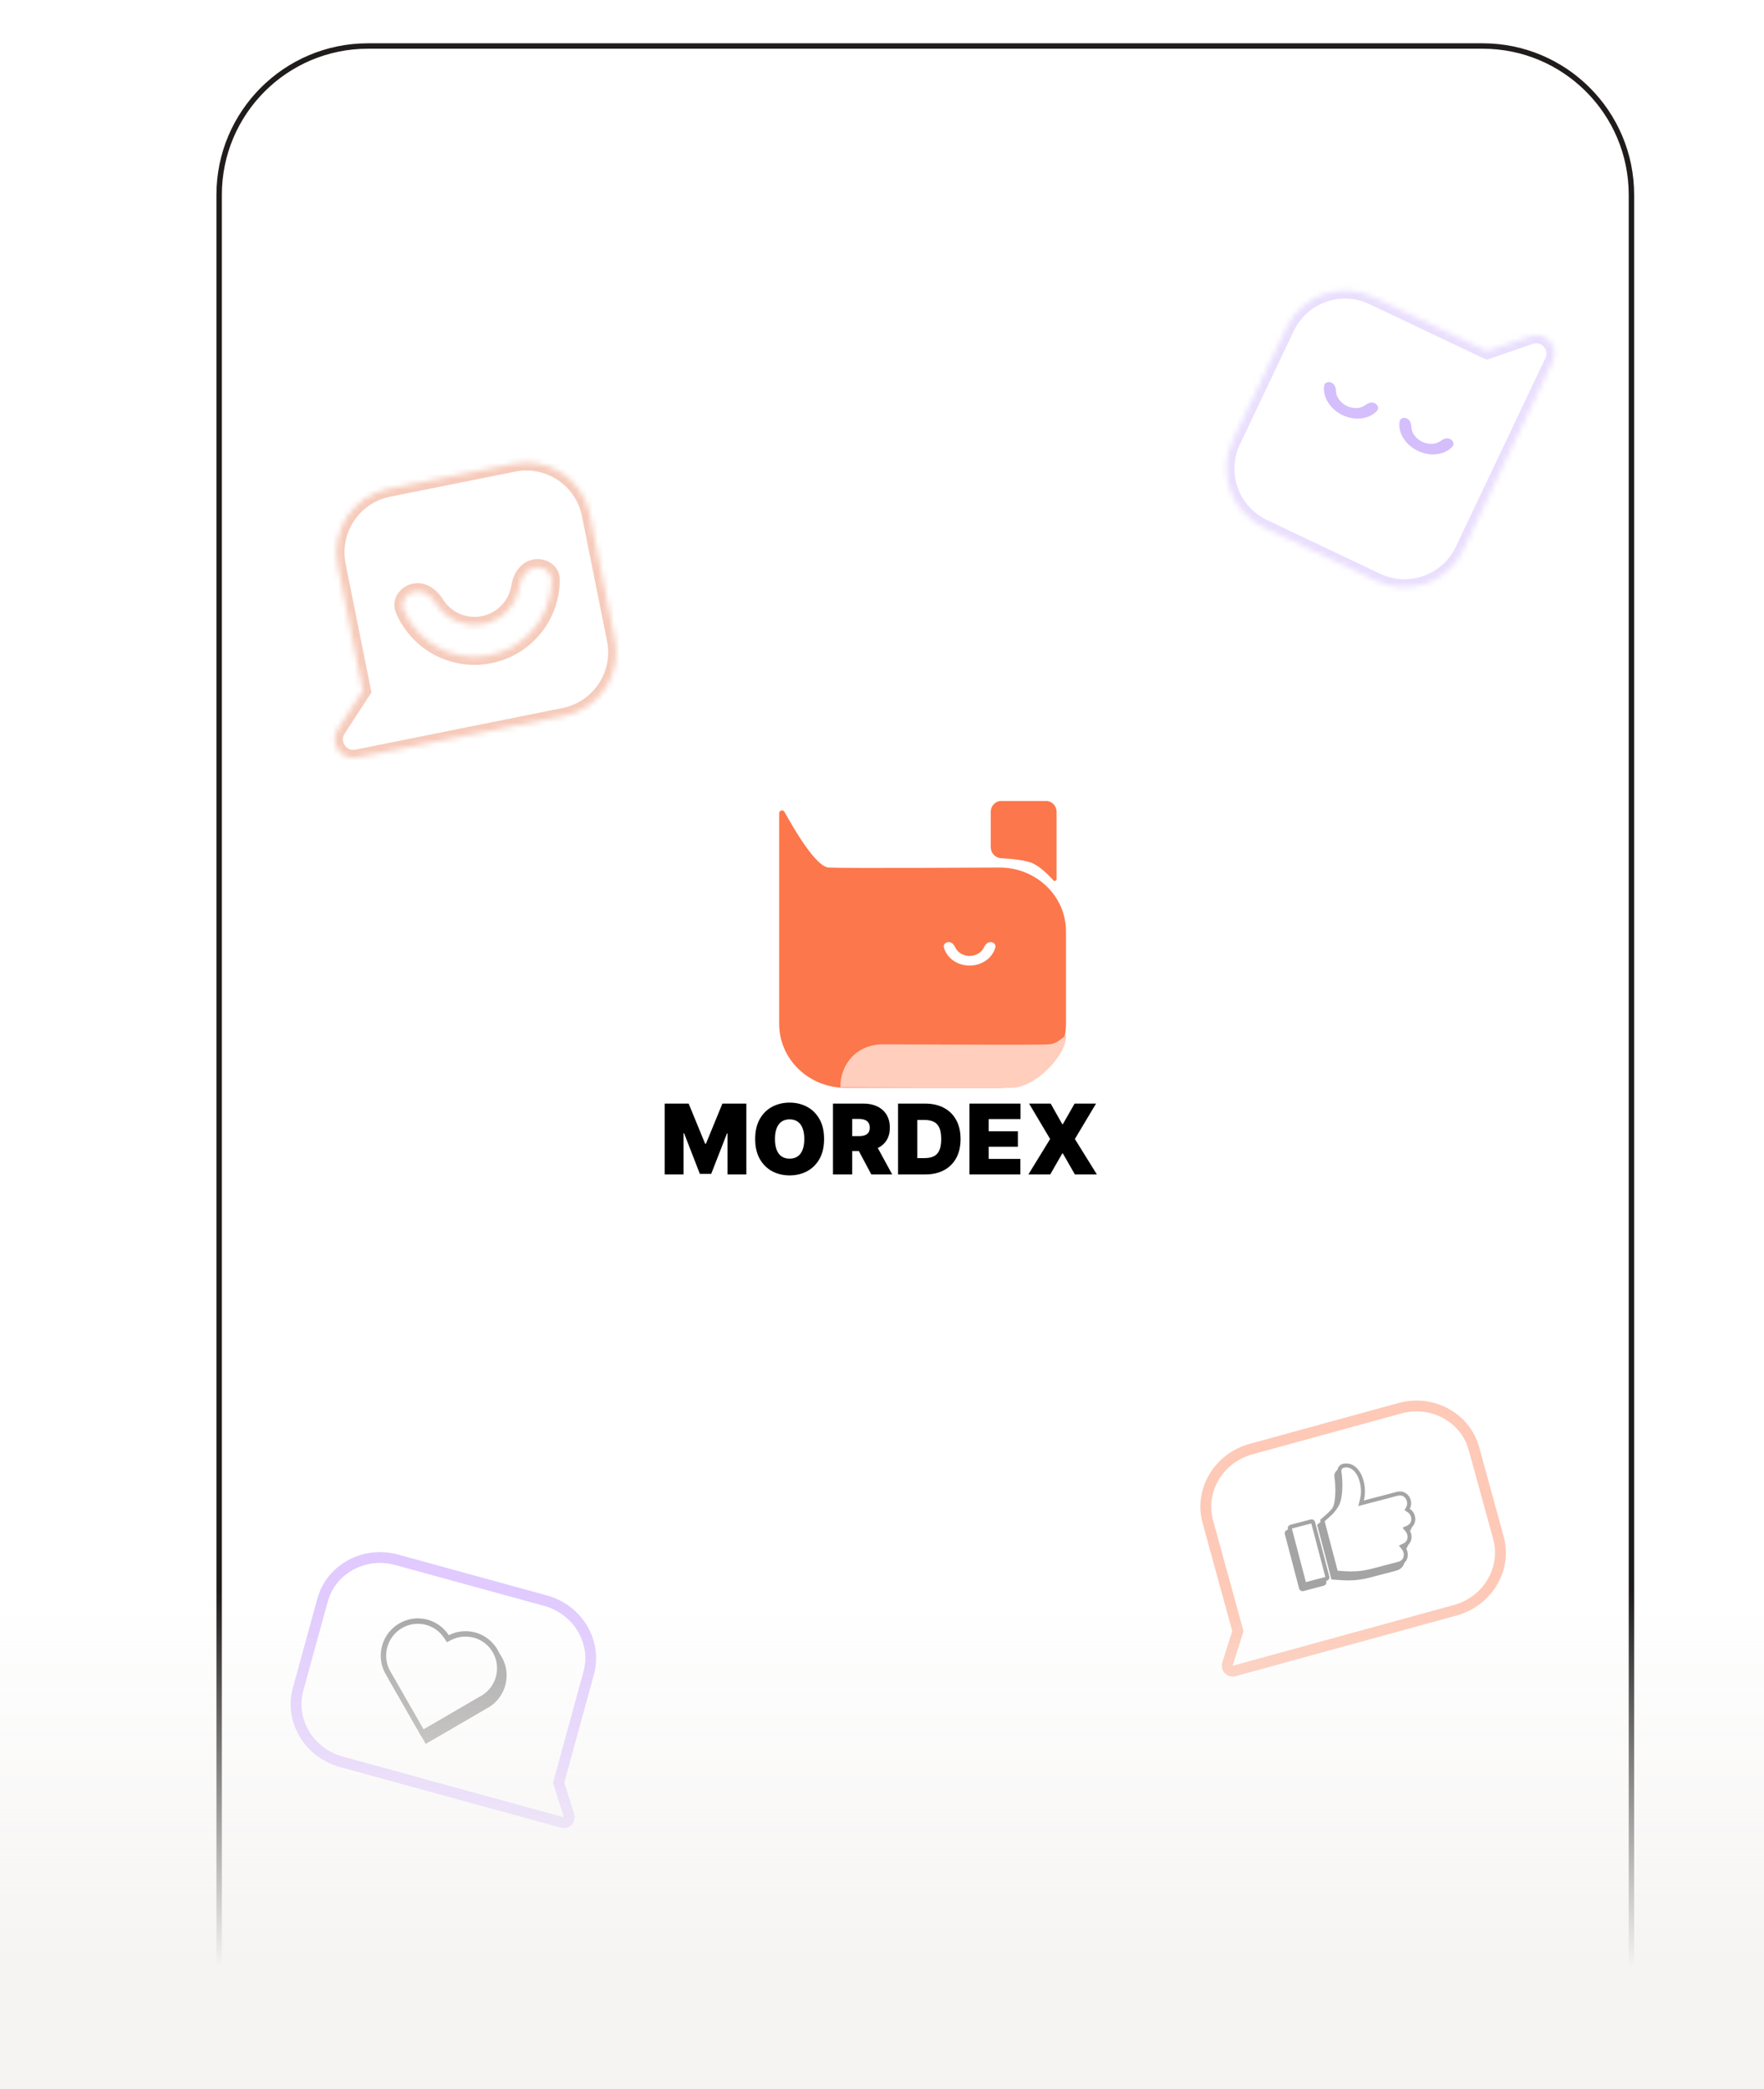 <svg width="326" height="386" viewBox="0 0 326 386" fill="none" xmlns="http://www.w3.org/2000/svg">
<g clip-path="url(#clip0_3_86)">
<g filter="url(#filter0_d_3_86)">
<mask id="mask0_3_86" style="mask-type:luminance" maskUnits="userSpaceOnUse" x="32" y="0" width="262" height="399">
<path d="M266 0H60C44.536 0 32 12.536 32 28V371C32 386.464 44.536 399 60 399H266C281.464 399 294 386.464 294 371V28C294 12.536 281.464 0 266 0Z" fill="white"/>
</mask>
<g mask="url(#mask0_3_86)">
<path d="M266 0H60C44.536 0 32 12.536 32 28V371C32 386.464 44.536 399 60 399H266C281.464 399 294 386.464 294 371V28C294 12.536 281.464 0 266 0Z" fill="white"/>
<path d="M136 142.245C136 141.723 136.722 141.541 136.974 142C138.816 145.355 142.832 152.17 145.123 152.295C148.108 152.458 175.706 152.301 176.715 152.295C176.747 152.295 176.76 152.295 176.792 152.295C183.539 152.32 189 157.592 189 164.091V181.204C189 187.719 183.513 193 176.744 193H148.256C141.487 193 136 187.719 136 181.204V142.245Z" fill="#FC774B"/>
<path d="M147.295 192.9C147.295 188.457 150.459 184.955 155.21 184.955C159.961 184.955 184.037 185.132 185.97 184.955C187.903 184.777 189.062 182.686 188.997 183.736C188.778 187.277 183.251 193 178.932 193L147.295 192.9Z" fill="#FFCEBD"/>
<path d="M175.064 166.066C175.618 166.066 176.079 166.512 175.944 167.038C175.883 167.273 175.8 167.504 175.696 167.728C175.451 168.255 175.092 168.734 174.639 169.137C174.186 169.541 173.648 169.861 173.056 170.079C172.464 170.297 171.83 170.41 171.189 170.41C170.548 170.41 169.914 170.297 169.322 170.079C168.73 169.861 168.192 169.541 167.739 169.137C167.286 168.734 166.927 168.255 166.682 167.728C166.577 167.504 166.495 167.273 166.434 167.038C166.298 166.512 166.759 166.066 167.314 166.066C167.868 166.066 168.3 166.523 168.524 167.02C168.528 167.028 168.532 167.036 168.535 167.044C168.68 167.355 168.891 167.636 169.158 167.874C169.425 168.111 169.741 168.3 170.09 168.428C170.438 168.557 170.812 168.623 171.189 168.623C171.566 168.623 171.939 168.557 172.288 168.428C172.636 168.3 172.953 168.111 173.22 167.874C173.486 167.636 173.698 167.355 173.842 167.044C173.846 167.036 173.85 167.028 173.854 167.02C174.078 166.523 174.51 166.066 175.064 166.066Z" fill="white"/>
<path d="M175.099 142.005C175.099 140.898 175.958 140 177.018 140H185.344C186.403 140 187.263 140.898 187.263 142.005V154.425C187.263 154.737 186.88 154.889 186.675 154.662C185.902 153.804 184.475 152.354 183.068 151.616C181.758 150.929 178.924 150.673 177.013 150.577C175.955 150.524 175.099 149.624 175.099 148.517V142.005Z" fill="#FC774B"/>
<g opacity="0.4">
<path d="M95.317 321.104L95.239 321.388L95.328 321.67L97.168 327.483C97.407 328.239 96.714 328.959 95.951 328.749L85.577 325.902C85.079 325.765 83.629 325.367 81.616 324.814C73.424 322.564 55.891 317.749 55.106 317.538C55.078 317.531 55.069 317.529 55.041 317.521C49.037 315.849 45.521 309.844 47.086 304.142L51.615 287.64C53.184 281.925 59.298 278.553 65.328 280.208L92.799 287.748C98.829 289.403 102.365 295.423 100.797 301.139L95.317 321.104Z" stroke="#B27AFF" stroke-width="2"/>
<path d="M75.287 295.736L75.532 296.114L75.934 295.91C78.91 294.39 82.595 295.455 84.281 298.398C85.966 301.34 85.057 305.062 82.269 306.906L70.862 313.54L64.299 302.091C62.807 299.1 63.884 295.416 66.811 293.717C69.744 292.015 73.463 292.927 75.287 295.736Z" fill="#1F1C1B"/>
<path d="M84.281 298.398C82.595 295.455 78.91 294.39 75.934 295.91L75.532 296.114L75.287 295.736C73.463 292.927 69.744 292.015 66.811 293.717C63.884 295.416 62.807 299.1 64.299 302.091L70.862 313.54L82.269 306.906C85.057 305.062 85.966 301.34 84.281 298.398ZM84.281 298.398L84.713 298.15" stroke="#1F1C1B"/>
<path d="M74.519 294.407L74.765 294.785L75.166 294.58C78.142 293.06 81.827 294.125 83.513 297.068C85.199 300.01 84.289 303.733 81.502 305.576L70.094 312.21L63.532 300.761C62.039 297.77 63.116 294.087 66.043 292.387C68.977 290.685 72.695 291.597 74.519 294.407Z" fill="white"/>
<path d="M83.513 297.068C81.827 294.125 78.142 293.06 75.166 294.58L74.765 294.785L74.519 294.407C72.695 291.597 68.977 290.685 66.043 292.387C63.116 294.087 62.039 297.77 63.532 300.761L70.094 312.21L81.502 305.576C84.289 303.733 85.199 300.01 83.513 297.068ZM83.513 297.068L83.946 296.82" stroke="#1F1C1B"/>
</g>
<g opacity="0.4">
<path d="M220.691 293.104L220.769 293.388L220.68 293.67L218.84 299.483C218.601 300.239 219.294 300.959 220.057 300.749L230.431 297.902C230.929 297.765 232.378 297.367 234.391 296.814C242.584 294.564 260.117 289.749 260.902 289.538C260.93 289.531 260.939 289.529 260.967 289.521C266.971 287.849 270.486 281.844 268.922 276.142L264.392 259.64C262.824 253.925 256.71 250.553 250.68 252.208L223.209 259.748C217.178 261.403 213.642 267.423 215.211 273.139L220.691 293.104Z" stroke="#FC774B" stroke-width="2"/>
<path d="M234.113 274.23L236.75 284.294C236.791 284.451 236.705 284.597 236.551 284.638L232.784 285.625C232.63 285.666 232.482 285.58 232.441 285.424L229.804 275.36C229.763 275.204 229.849 275.057 230.003 275.016L233.77 274.029C233.924 273.988 234.072 274.074 234.113 274.23Z" fill="#1F1C1B" stroke="#1F1C1B" stroke-width="0.737"/>
<path d="M243.128 270.079L242.971 270.687L243.578 270.528L249.66 268.934C250.765 268.644 251.567 269.327 251.795 270.197C251.913 270.648 251.868 271.134 251.652 271.532L251.487 271.836L251.781 272.02C252.164 272.26 252.441 272.662 252.559 273.113C252.764 273.894 252.488 274.763 251.656 275.142L251.229 275.337L251.52 275.705C251.682 275.911 251.801 276.153 251.868 276.409C251.986 276.858 251.94 277.31 251.752 277.686C251.588 278.013 251.317 278.273 250.963 278.438L250.54 278.634L250.829 279C250.991 279.206 251.11 279.449 251.178 279.706C251.406 280.575 251.043 281.564 249.937 281.854L245.02 283.143C242.49 283.806 240.692 283.671 238.554 283.508L238.353 283.493L235.832 273.873C235.924 273.793 236.014 273.716 236.099 273.642C236.113 273.63 236.127 273.618 236.14 273.607L236.154 273.595C237.182 272.708 237.849 272.132 238.499 271.018C238.916 270.304 239.089 269.161 239.138 268.046C239.188 266.913 239.112 265.732 238.977 264.891L238.976 264.885C238.883 264.353 239.23 263.846 239.757 263.74L239.771 263.738L239.777 263.736C240.726 263.551 241.618 263.932 242.302 264.898C243.255 266.242 243.566 268.384 243.128 270.079Z" fill="#1F1C1B" stroke="#1F1C1B" stroke-width="0.737"/>
<path d="M234.673 273.306V273.307L237.311 283.37C237.352 283.527 237.265 283.674 237.111 283.714L233.345 284.701C233.191 284.742 233.043 284.656 233.002 284.5L230.364 274.436C230.323 274.28 230.41 274.133 230.564 274.092L234.331 273.105C234.485 273.065 234.632 273.151 234.673 273.306Z" fill="white" stroke="#1F1C1B" stroke-width="0.737"/>
<path d="M243.689 269.156L243.532 269.763L244.139 269.604L250.221 268.01C251.326 267.721 252.127 268.404 252.355 269.274C252.473 269.724 252.429 270.211 252.213 270.609L252.048 270.913L252.341 271.096C252.724 271.336 253.002 271.739 253.12 272.189C253.324 272.97 253.048 273.839 252.217 274.218L251.789 274.413L252.08 274.782C252.243 274.987 252.362 275.23 252.429 275.485C252.546 275.934 252.501 276.387 252.313 276.762C252.149 277.09 251.878 277.35 251.523 277.514L251.1 277.711L251.389 278.077C251.552 278.283 251.671 278.525 251.738 278.782C251.966 279.652 251.604 280.641 250.498 280.93L245.581 282.219C243.05 282.882 241.253 282.747 239.115 282.584H239.114L238.914 282.569L236.392 272.95C236.485 272.869 236.574 272.792 236.66 272.719C236.673 272.707 236.687 272.695 236.701 272.683L236.714 272.671C237.743 271.784 238.41 271.209 239.06 270.094C239.476 269.381 239.65 268.237 239.699 267.122C239.749 265.989 239.672 264.808 239.538 263.967L239.537 263.962C239.444 263.43 239.791 262.922 240.317 262.817L240.331 262.814L240.338 262.813C241.287 262.628 242.179 263.009 242.863 263.975C243.816 265.318 244.126 267.461 243.689 269.156Z" fill="white" stroke="#1F1C1B" stroke-width="0.737"/>
</g>
<mask id="mask1_3_86" style="mask-type:luminance" maskUnits="userSpaceOnUse" x="53" y="77" width="53" height="56">
<path fill-rule="evenodd" clip-rule="evenodd" d="M54.4 96.433C53.096 89.935 57.306 83.61 63.804 82.306L86.895 77.671C93.393 76.367 99.718 80.578 101.022 87.075L105.657 110.167C106.961 116.665 102.75 122.99 96.252 124.294L57.982 131.975C54.967 132.58 52.738 129.22 54.468 126.678L59.056 119.634L54.4 96.433ZM93.96 99.19C93.972 97.57 92.394 96.533 90.805 96.852C89.217 97.171 88.241 98.746 87.997 100.347C87.979 100.467 87.958 100.587 87.934 100.706C87.721 101.788 87.297 102.818 86.686 103.736C86.075 104.654 85.288 105.443 84.373 106.057C83.457 106.671 82.429 107.099 81.347 107.316C80.266 107.533 79.153 107.535 78.07 107.322C76.988 107.108 75.959 106.684 75.041 106.073C74.123 105.462 73.334 104.676 72.72 103.76C72.652 103.659 72.587 103.557 72.523 103.453C71.68 102.069 70.173 100.993 68.584 101.312C66.996 101.631 65.939 103.196 66.576 104.686C66.925 105.503 67.35 106.287 67.847 107.028C68.89 108.584 70.23 109.919 71.79 110.957C73.349 111.995 75.098 112.716 76.936 113.078C78.774 113.441 80.665 113.437 82.502 113.069C84.339 112.7 86.085 111.973 87.641 110.93C89.197 109.886 90.532 108.547 91.57 106.987C92.608 105.428 93.329 103.679 93.691 101.841C93.864 100.966 93.953 100.078 93.96 99.19Z" fill="white"/>
</mask>
<g mask="url(#mask1_3_86)">
<path d="M54.468 126.678L55.725 127.497L55.717 127.509L55.708 127.522L54.468 126.678ZM59.056 119.634L60.527 119.339L60.647 119.939L60.313 120.453L59.056 119.634ZM64.099 83.776C58.413 84.918 54.729 90.452 55.87 96.137L52.929 96.728C51.462 89.418 56.199 82.302 63.509 80.835L64.099 83.776ZM87.191 79.142L64.099 83.776L63.509 80.835L86.6 76.201L87.191 79.142ZM99.551 87.371C98.41 81.685 92.876 78.001 87.191 79.142L86.6 76.201C93.91 74.734 101.026 79.47 102.493 86.78L99.551 87.371ZM104.186 110.462L99.551 87.371L102.493 86.78L107.127 109.872L104.186 110.462ZM95.957 122.823C101.643 121.682 105.327 116.148 104.186 110.462L107.127 109.872C108.594 117.182 103.858 124.297 96.548 125.764L95.957 122.823ZM57.687 130.504L95.957 122.823L96.548 125.764L58.277 133.445L57.687 130.504ZM55.708 127.522C54.734 128.953 55.989 130.845 57.687 130.504L58.277 133.445C53.945 134.315 50.742 129.488 53.228 125.834L55.708 127.522ZM60.313 120.453L55.725 127.497L53.211 125.859L57.799 118.815L60.313 120.453ZM55.87 96.137L60.527 119.339L57.586 119.929L52.929 96.728L55.87 96.137ZM90.51 95.382C92.805 94.921 95.481 96.412 95.46 99.201L92.46 99.179C92.462 98.9 92.341 98.679 92.112 98.515C91.866 98.34 91.498 98.243 91.1 98.323L90.51 95.382ZM86.514 100.121C86.805 98.213 88.04 95.877 90.51 95.382L91.1 98.323C90.394 98.465 89.677 99.279 89.48 100.573L86.514 100.121ZM86.463 100.416C86.482 100.318 86.499 100.22 86.514 100.121L89.48 100.573C89.459 100.715 89.434 100.856 89.406 100.996L86.463 100.416ZM85.437 102.905C85.939 102.151 86.288 101.305 86.463 100.416L89.406 100.996C89.155 102.272 88.655 103.485 87.934 104.567L85.437 102.905ZM83.537 104.811C84.289 104.307 84.935 103.659 85.437 102.905L87.934 104.567C87.214 105.649 86.288 106.579 85.208 107.303L83.537 104.811ZM81.052 105.845C81.94 105.667 82.785 105.316 83.537 104.811L85.208 107.303C84.129 108.027 82.917 108.531 81.642 108.787L81.052 105.845ZM78.361 105.85C79.249 106.025 80.164 106.024 81.052 105.845L81.642 108.787C80.368 109.043 79.056 109.045 77.78 108.793L78.361 105.85ZM75.872 104.824C76.626 105.326 77.472 105.675 78.361 105.85L77.78 108.793C76.505 108.542 75.292 108.042 74.21 107.322L75.872 104.824ZM73.966 102.924C74.47 103.677 75.118 104.322 75.872 104.824L74.21 107.322C73.128 106.601 72.198 105.675 71.474 104.595L73.966 102.924ZM73.804 102.672C73.856 102.757 73.91 102.841 73.966 102.924L71.474 104.595C71.394 104.476 71.317 104.356 71.243 104.234L73.804 102.672ZM68.289 99.841C70.76 99.345 72.799 101.024 73.804 102.672L71.243 104.234C70.561 103.115 69.586 102.641 68.879 102.783L68.289 99.841ZM65.197 105.275C64.101 102.71 65.994 100.302 68.289 99.841L68.879 102.783C68.482 102.862 68.18 103.093 68.02 103.351C67.872 103.59 67.846 103.84 67.955 104.097L65.197 105.275ZM66.601 107.863C66.052 107.044 65.582 106.178 65.197 105.275L67.955 104.097C68.267 104.828 68.648 105.529 69.093 106.192L66.601 107.863ZM70.958 112.206C69.235 111.058 67.754 109.583 66.601 107.863L69.093 106.192C70.026 107.585 71.225 108.779 72.621 109.708L70.958 112.206ZM76.646 114.55C74.614 114.15 72.682 113.353 70.958 112.206L72.621 109.708C74.016 110.637 75.581 111.282 77.226 111.607L76.646 114.55ZM82.797 114.539C80.767 114.947 78.677 114.95 76.646 114.55L77.226 111.607C78.871 111.931 80.563 111.928 82.207 111.598L82.797 114.539ZM88.476 112.176C86.757 113.329 84.827 114.132 82.797 114.539L82.207 111.598C83.85 111.268 85.413 110.618 86.805 109.684L88.476 112.176ZM92.818 107.818C91.671 109.542 90.196 111.022 88.476 112.176L86.805 109.684C88.197 108.75 89.392 107.551 90.321 106.156L92.818 107.818ZM95.163 102.131C94.762 104.162 93.966 106.095 92.818 107.818L90.321 106.156C91.25 104.76 91.895 103.196 92.219 101.551L95.163 102.131ZM95.46 99.201C95.453 100.183 95.353 101.164 95.163 102.131L92.219 101.551C92.374 100.768 92.454 99.973 92.46 99.179L95.46 99.201Z" fill="#E87E56" fill-opacity="0.4"/>
</g>
<g opacity="0.5">
<mask id="mask2_3_86" style="mask-type:luminance" maskUnits="userSpaceOnUse" x="218" y="45" width="62" height="56">
<g opacity="0.5">
<path d="M229.733 52.526C232.576 46.539 239.734 43.991 245.721 46.834L266.829 56.858L274.711 54.14C277.573 53.089 280.268 56.042 278.96 58.796L262.397 93.673C259.555 99.66 252.397 102.208 246.41 99.365L225.492 89.432C219.505 86.589 216.957 79.431 219.8 73.444L229.733 52.526Z" fill="white"/>
</g>
</mask>
<g mask="url(#mask2_3_86)">
<path d="M266.829 56.858L267.318 58.276L266.739 58.476L266.186 58.213L266.829 56.858ZM275.2 55.558L267.318 58.276L266.34 55.44L274.222 52.722L275.2 55.558ZM231.088 53.169L221.154 74.088L218.445 72.801L228.378 51.883L231.088 53.169ZM266.186 58.213L245.077 48.189L246.364 45.479L267.473 55.503L266.186 58.213ZM261.042 93.03L277.605 58.153L280.315 59.44L263.752 94.317L261.042 93.03ZM226.135 88.077L247.053 98.01L245.767 100.72L224.848 90.787L226.135 88.077ZM263.752 94.317C260.554 101.052 252.502 103.919 245.767 100.72L247.053 98.01C252.292 100.498 258.555 98.268 261.042 93.03L263.752 94.317ZM274.193 52.732C278.317 51.217 282.199 55.471 280.315 59.44L277.605 58.153C278.337 56.612 276.829 54.96 275.228 55.548L274.193 52.732ZM221.154 74.088C218.667 79.326 220.897 85.589 226.135 88.077L224.848 90.787C218.113 87.588 215.246 79.536 218.445 72.801L221.154 74.088ZM228.378 51.883C231.576 45.148 239.629 42.281 246.364 45.479L245.077 48.189C239.839 45.701 233.576 47.931 231.088 53.169L228.378 51.883Z" fill="#AA7DF8"/>
</g>
<path d="M238.073 62.71C237.502 62.438 236.813 62.66 236.721 63.257C236.686 63.489 236.671 63.727 236.677 63.968C236.694 64.585 236.85 65.212 237.136 65.814C237.423 66.416 237.834 66.981 238.346 67.477C238.858 67.972 239.462 68.389 240.122 68.702C240.782 69.016 241.486 69.221 242.194 69.304C242.902 69.388 243.6 69.35 244.247 69.191C244.895 69.032 245.479 68.757 245.968 68.38C246.159 68.233 246.334 68.071 246.491 67.896C246.896 67.448 246.632 66.774 246.061 66.503L246.032 66.489C245.477 66.226 244.831 66.468 244.364 66.828C244.076 67.05 243.732 67.212 243.35 67.305C242.969 67.399 242.559 67.421 242.142 67.372C241.725 67.323 241.311 67.202 240.922 67.018C240.533 66.833 240.178 66.588 239.876 66.296C239.575 66.004 239.333 65.672 239.164 65.317C238.996 64.963 238.904 64.594 238.894 64.231C238.878 63.641 238.657 62.987 238.102 62.723L238.073 62.71Z" fill="#AA7DF8"/>
<path d="M251.999 69.323C251.428 69.052 250.739 69.274 250.648 69.87C250.612 70.102 250.597 70.34 250.604 70.581C250.62 71.198 250.776 71.826 251.062 72.427C251.349 73.03 251.76 73.594 252.272 74.09C252.784 74.586 253.388 75.002 254.048 75.316C254.709 75.629 255.413 75.834 256.12 75.918C256.828 76.001 257.526 75.963 258.173 75.804C258.821 75.646 259.406 75.37 259.894 74.993C260.085 74.846 260.26 74.684 260.418 74.51C260.822 74.062 260.559 73.388 259.987 73.116L259.959 73.103C259.403 72.839 258.757 73.081 258.29 73.441C258.002 73.663 257.658 73.825 257.277 73.919C256.896 74.012 256.485 74.035 256.068 73.985C255.651 73.936 255.237 73.816 254.848 73.631C254.459 73.446 254.104 73.201 253.803 72.909C253.501 72.618 253.259 72.285 253.09 71.931C252.922 71.576 252.83 71.207 252.82 70.844C252.804 70.254 252.583 69.6 252.028 69.337L251.999 69.323Z" fill="#AA7DF8"/>
</g>
</g>
<path d="M266 0.5H60C44.812 0.5 32.5 12.812 32.5 28V371C32.5 386.188 44.812 398.5 60 398.5H266C281.188 398.5 293.5 386.188 293.5 371V28C293.5 12.812 281.188 0.5 266 0.5Z" stroke="#1F1C1B"/>
</g>
<path d="M0 386L326 386V294L0 294V386Z" fill="url(#paint0_linear_3_86)"/>
<path d="M122.844 203.909H127.267L130.31 211.324H130.463L133.506 203.909H137.929V217H134.452V209.432H134.349L131.435 216.898H129.338L126.423 209.381H126.321V217H122.844V203.909ZM152.295 210.455C152.295 211.912 152.012 213.141 151.445 214.143C150.878 215.14 150.113 215.896 149.15 216.412C148.187 216.923 147.113 217.179 145.929 217.179C144.735 217.179 143.657 216.921 142.694 216.406C141.735 215.886 140.973 215.127 140.406 214.13C139.843 213.129 139.562 211.903 139.562 210.455C139.562 208.997 139.843 207.77 140.406 206.773C140.973 205.771 141.735 205.015 142.694 204.504C143.657 203.988 144.735 203.73 145.929 203.73C147.113 203.73 148.187 203.988 149.15 204.504C150.113 205.015 150.878 205.771 151.445 206.773C152.012 207.77 152.295 208.997 152.295 210.455ZM148.639 210.455C148.639 209.67 148.534 209.01 148.326 208.473C148.121 207.932 147.816 207.523 147.412 207.246C147.011 206.964 146.517 206.824 145.929 206.824C145.341 206.824 144.844 206.964 144.439 207.246C144.039 207.523 143.734 207.932 143.525 208.473C143.321 209.01 143.218 209.67 143.218 210.455C143.218 211.239 143.321 211.901 143.525 212.442C143.734 212.979 144.039 213.388 144.439 213.67C144.844 213.947 145.341 214.085 145.929 214.085C146.517 214.085 147.011 213.947 147.412 213.67C147.816 213.388 148.121 212.979 148.326 212.442C148.534 211.901 148.639 211.239 148.639 210.455ZM153.939 217V203.909H159.59C160.562 203.909 161.412 204.086 162.14 204.44C162.869 204.793 163.436 205.303 163.841 205.967C164.246 206.632 164.448 207.429 164.448 208.358C164.448 209.295 164.239 210.086 163.822 210.729C163.408 211.373 162.827 211.859 162.077 212.187C161.331 212.515 160.459 212.679 159.462 212.679H156.087V209.918H158.746C159.164 209.918 159.52 209.866 159.814 209.764C160.112 209.658 160.34 209.489 160.498 209.259C160.66 209.029 160.741 208.729 160.741 208.358C160.741 207.983 160.66 207.678 160.498 207.444C160.34 207.205 160.112 207.031 159.814 206.92C159.52 206.805 159.164 206.747 158.746 206.747H157.493V217H153.939ZM161.61 210.991L164.883 217H161.022L157.826 210.991H161.61ZM171 217H165.963V203.909H170.949C172.295 203.909 173.459 204.171 174.439 204.695C175.423 205.215 176.182 205.965 176.714 206.945C177.251 207.921 177.52 209.091 177.52 210.455C177.52 211.818 177.253 212.99 176.721 213.97C176.188 214.946 175.434 215.696 174.458 216.22C173.482 216.74 172.329 217 171 217ZM169.517 213.983H170.872C171.52 213.983 172.072 213.879 172.528 213.67C172.988 213.461 173.337 213.101 173.576 212.589C173.819 212.078 173.94 211.366 173.94 210.455C173.94 209.543 173.817 208.831 173.569 208.32C173.327 207.808 172.969 207.448 172.496 207.239C172.027 207.031 171.452 206.926 170.77 206.926H169.517V213.983ZM179.164 217V203.909H188.599V206.773H182.718V209.023H188.113V211.886H182.718V214.136H188.573V217H179.164ZM194.171 203.909L196.319 207.719H196.421L198.594 203.909H202.557L198.645 210.455L202.711 217H198.645L196.421 213.114H196.319L194.094 217H190.055L194.069 210.455L190.182 203.909H194.171Z" fill="black"/>
</g>
<defs>
<filter id="filter0_d_3_86" x="32" y="0" width="270" height="407" filterUnits="userSpaceOnUse" color-interpolation-filters="sRGB">
<feFlood flood-opacity="0" result="BackgroundImageFix"/>
<feColorMatrix in="SourceAlpha" type="matrix" values="0 0 0 0 0 0 0 0 0 0 0 0 0 0 0 0 0 0 127 0" result="hardAlpha"/>
<feOffset dx="8" dy="8"/>
<feComposite in2="hardAlpha" operator="out"/>
<feColorMatrix type="matrix" values="0 0 0 0 0 0 0 0 0 0 0 0 0 0 0 0 0 0 1 0"/>
<feBlend mode="normal" in2="BackgroundImageFix" result="effect1_dropShadow_3_86"/>
<feBlend mode="normal" in="SourceGraphic" in2="effect1_dropShadow_3_86" result="shape"/>
</filter>
<linearGradient id="paint0_linear_3_86" x1="163" y1="363.5" x2="163" y2="294" gradientUnits="userSpaceOnUse">
<stop stop-color="#F6F4F3"/>
<stop offset="1" stop-color="#F6F4F3" stop-opacity="0"/>
</linearGradient>
<clipPath id="clip0_3_86">
<rect width="326" height="386" fill="white"/>
</clipPath>
</defs>
</svg>
